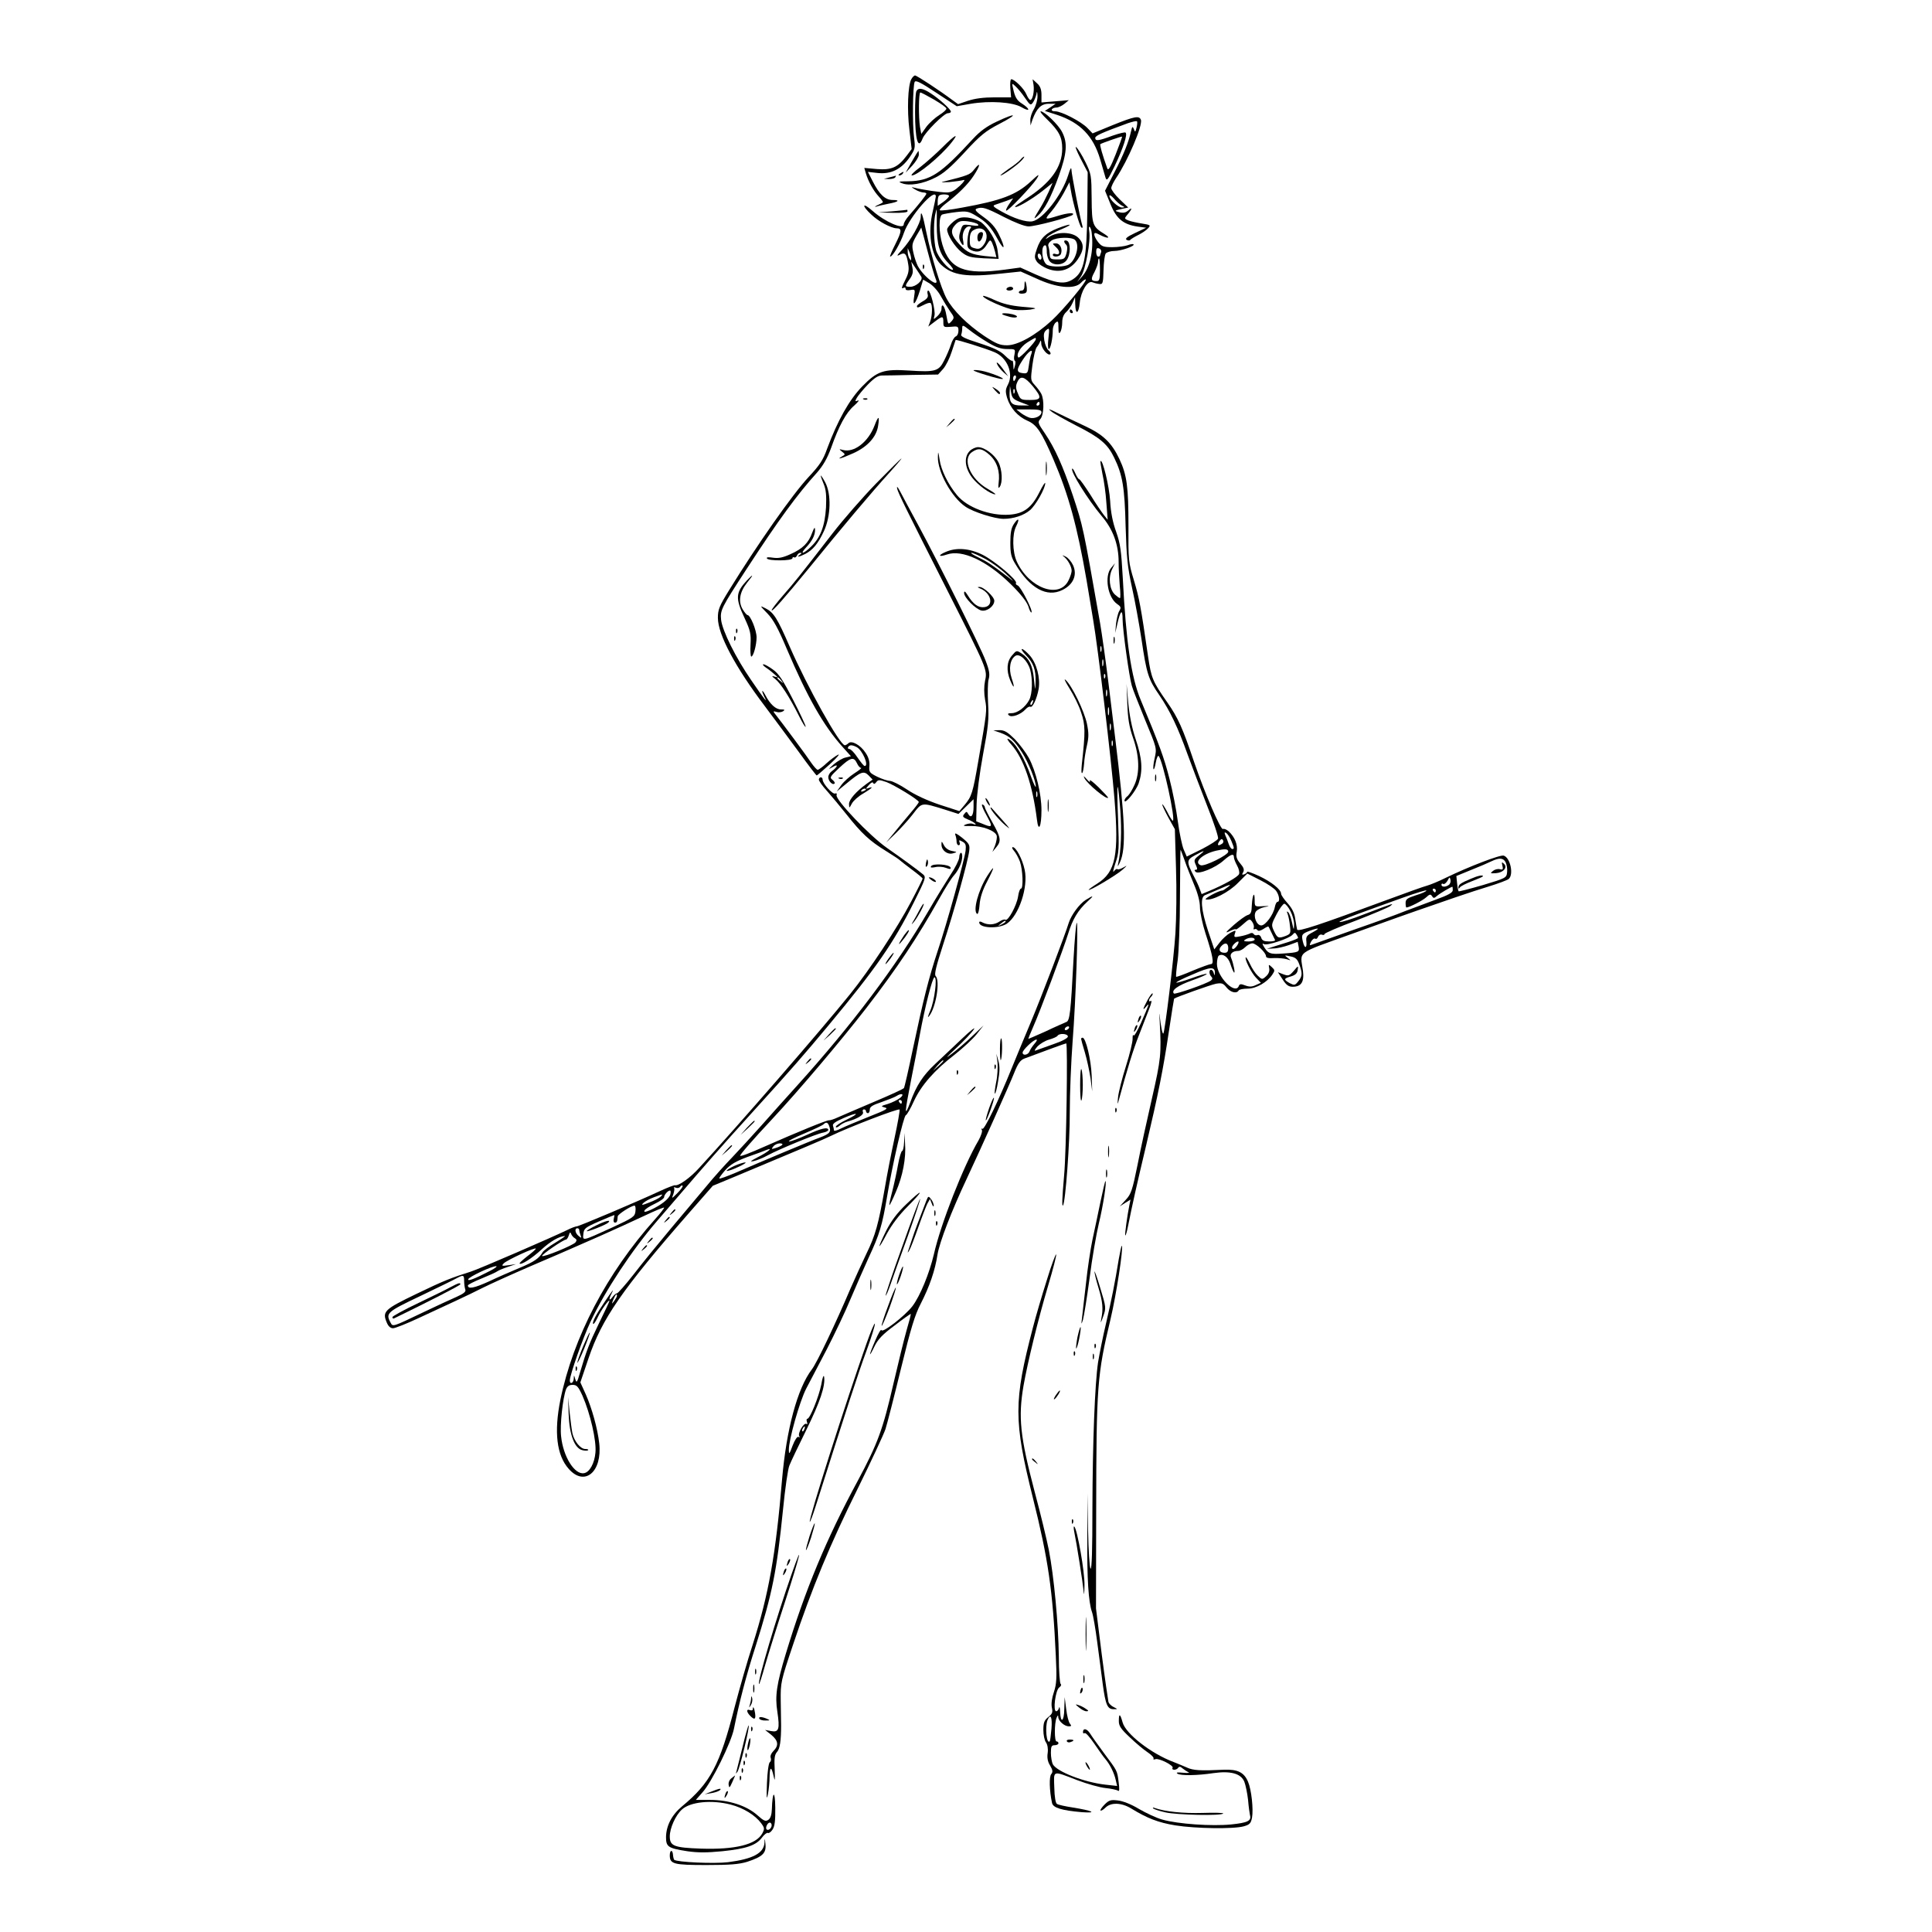 <?xml version="1.0" standalone="no"?>
<!DOCTYPE svg PUBLIC "-//W3C//DTD SVG 20010904//EN"
 "http://www.w3.org/TR/2001/REC-SVG-20010904/DTD/svg10.dtd">
<svg version="1.0" xmlns="http://www.w3.org/2000/svg"
 width="1024pt" height="1024pt" viewBox="0 0 1024 1024"
 preserveAspectRatio="xMidYMid meet">
<g transform="translate(0,1024) scale(0.1,-0.1)"
fill="#000000" stroke="none">
<path d="M4830 9820 c-18 -34 -23 -163 -10 -268 l12 -102 -27 -36 c-47 -62
-80 -76 -157 -70 l-67 6 8 -28 c13 -44 41 -94 69 -124 14 -15 24 -29 21 -31
-2 -2 -15 -9 -29 -15 -14 -7 -16 -10 -5 -7 11 4 39 10 63 15 54 10 66 20 23
20 -39 0 -70 29 -105 98 l-26 51 53 -6 c70 -7 124 20 168 83 29 43 31 49 24
102 -10 73 -7 279 3 298 6 10 32 -3 115 -58 l108 -71 74 13 c102 17 222 9 269
-18 20 -12 36 -17 36 -12 0 6 -15 19 -32 30 -25 15 -36 31 -45 66 -11 45 -11
46 9 27 11 -10 34 -37 50 -61 28 -41 31 -42 43 -25 7 10 15 30 18 43 3 19 5
17 6 -10 0 -20 -8 -49 -19 -68 -11 -18 -20 -45 -19 -60 l1 -27 10 30 c22 60
46 85 86 85 l37 0 -28 -19 -29 -19 65 -21 c123 -41 192 -113 228 -235 11 -39
24 -82 28 -96 7 -22 12 -16 49 60 45 95 69 167 58 177 -3 4 -34 -4 -69 -16
-75 -28 -92 -30 -92 -12 0 12 36 28 173 78 24 8 45 13 48 10 3 -2 2 -17 -2
-33 -6 -25 -8 -26 -14 -9 -7 17 -9 16 -15 -10 -13 -58 -38 -121 -88 -218 l-50
-98 28 -69 c32 -80 69 -110 145 -121 l45 -6 -59 -28 c-41 -19 -54 -30 -45 -36
7 -4 16 -5 19 -1 3 4 22 16 42 26 21 10 45 27 53 36 15 16 13 18 -31 25 -26 4
-58 11 -72 16 -22 9 -23 11 -10 27 27 31 33 48 10 28 -16 -14 -28 -16 -49 -11
-29 8 -27 9 19 19 l28 6 -45 43 c-25 24 -45 51 -45 60 0 9 12 33 26 54 61 90
142 279 131 308 -9 23 -32 19 -149 -28 l-107 -44 -28 29 c-33 34 -137 88 -170
88 -14 0 -21 4 -18 10 3 6 14 10 24 10 11 0 29 9 42 19 l24 20 -72 -6 -73 -6
0 40 c0 28 -6 46 -23 61 l-24 22 5 -30 c5 -35 -5 -80 -17 -80 -5 0 -14 14 -21
30 -12 30 -63 80 -80 80 -5 0 -7 -22 -5 -48 l4 -48 -87 0 c-59 0 -104 -6 -141
-18 l-53 -18 -32 23 c-61 46 -187 129 -196 129 -5 0 -14 -9 -20 -20z m1083
-399 c-27 -68 -39 -88 -44 -74 -26 72 -41 125 -37 129 6 5 112 42 115 40 2 -1
-14 -44 -34 -95z m32 -270 c18 -9 18 -10 2 -11 -21 0 -67 43 -67 62 0 7 10 1
23 -13 12 -15 31 -32 42 -38z"/>
<path d="M4856 9754 c-3 -9 -6 -57 -6 -107 0 -148 16 -204 40 -141 13 33 114
134 134 134 9 0 16 4 16 8 0 12 -58 65 -105 96 -45 30 -70 33 -79 10z m93 -41
c36 -21 66 -42 67 -48 2 -5 -15 -21 -38 -35 -22 -14 -53 -42 -68 -62 l-27 -38
-7 38 c-8 52 -7 182 2 182 4 0 36 -17 71 -37z"/>
<path d="M5549 9608 c64 -62 81 -95 81 -155 0 -99 -61 -183 -194 -268 -31 -20
-56 -38 -56 -40 0 -14 93 40 157 92 l42 34 -21 -48 c-12 -26 -31 -64 -43 -83
-38 -61 -39 -66 -16 -45 36 31 71 97 113 213 43 120 47 174 18 231 -19 39 -94
111 -114 111 -6 0 9 -19 33 -42z"/>
<path d="M5282 9595 c-53 -25 -87 -50 -125 -91 -173 -188 -226 -223 -345 -225
-49 0 -53 -2 -32 -10 38 -16 112 -4 178 30 44 22 83 56 156 135 83 90 109 111
184 150 102 53 90 61 -16 11z"/>
<path d="M4995 9459 c-33 -33 -86 -80 -118 -105 -33 -24 -52 -44 -44 -44 29 0
152 101 209 173 45 56 21 44 -47 -24z"/>
<path d="M5727 9400 l38 -73 -2 -206 c-3 -252 -17 -321 -73 -359 -45 -31 -88
-26 -200 23 l-82 37 -81 -11 c-215 -29 -293 2 -332 132 -20 66 -20 153 -1 160
8 3 42 9 75 13 53 6 65 4 103 -19 55 -32 80 -59 117 -127 37 -67 41 -44 5 28
-18 37 -42 64 -80 91 -41 29 -50 40 -38 45 30 11 48 6 145 -44 59 -30 110 -50
131 -50 36 0 217 48 233 61 14 14 -26 11 -81 -6 -69 -21 -70 -20 -31 25 19 22
48 66 65 97 l30 57 7 -39 c12 -73 47 -195 57 -201 6 -4 8 1 4 12 -11 36 -56
267 -57 293 -1 18 -6 10 -18 -29 -33 -104 -133 -232 -189 -243 -32 -6 -99 15
-167 54 -41 23 -46 29 -30 34 11 4 37 13 58 20 l37 14 -21 -30 c-12 -17 -19
-33 -16 -35 7 -7 136 129 162 169 17 28 12 26 -33 -16 -76 -70 -156 -100 -361
-137 -62 -12 -116 -18 -120 -14 -3 3 10 18 29 33 66 50 120 103 150 149 36 54
40 80 5 36 -23 -30 -31 -33 -170 -68 -11 -3 5 -3 37 -1 31 3 65 8 75 11 10 3
3 -9 -19 -30 -28 -26 -46 -36 -70 -36 -34 0 -132 15 -171 25 -19 5 -19 4 3 -9
14 -9 33 -15 43 -16 9 0 17 -3 17 -6 0 -7 -39 -56 -94 -119 -14 -16 -26 -36
-26 -44 0 -30 -98 12 -165 71 -54 48 -61 31 -7 -19 38 -37 105 -72 134 -73 29
0 28 -15 -6 -83 -19 -37 -31 -67 -28 -67 14 0 55 72 73 126 29 86 170 247 169
192 -1 -7 -7 -40 -15 -73 -29 -118 -11 -236 42 -287 61 -58 135 -69 328 -47
l95 10 83 -37 c107 -50 202 -59 236 -23 11 12 23 20 26 18 8 -8 -120 -162
-181 -218 -86 -79 -180 -131 -236 -131 -39 0 -58 8 -122 50 -90 61 -165 135
-199 198 -30 56 -80 219 -107 350 -19 95 -30 125 -30 82 0 -31 -54 -126 -99
-174 -28 -30 -31 -36 -12 -26 28 15 36 6 45 -52 5 -28 1 -49 -14 -78 -22 -44
-25 -54 -10 -45 6 3 10 1 10 -6 0 -7 10 -9 26 -6 25 4 25 3 19 -36 -10 -58 8
-39 30 31 l18 60 34 -20 c19 -12 45 -41 59 -67 14 -25 36 -61 49 -80 24 -33
24 -35 8 -54 -18 -19 -18 -18 -27 32 -8 49 -26 71 -26 33 0 -11 -10 -27 -22
-38 -21 -19 -21 -19 -15 4 6 25 -21 132 -33 132 -5 0 -6 -9 -3 -20 4 -14 -3
-24 -26 -37 -17 -10 -31 -21 -31 -25 0 -11 4 -10 36 6 15 8 31 13 36 10 11 -7
10 -67 -2 -99 l-10 -26 34 26 c42 32 46 31 46 -3 0 -26 2 -27 40 -24 37 4 40
2 40 -21 0 -14 -6 -27 -14 -30 -8 -3 -20 -23 -26 -44 -7 -21 -23 -59 -36 -84
-28 -56 -46 -62 -183 -53 -138 9 -171 -2 -251 -84 -69 -71 -130 -180 -186
-330 -21 -60 -40 -88 -98 -150 -85 -91 -273 -359 -421 -599 -53 -86 -60 -104
-60 -148 0 -88 93 -262 249 -468 50 -67 132 -177 181 -244 49 -68 91 -123 94
-123 3 1 35 28 71 61 36 33 54 55 42 49 -13 -6 -41 -27 -62 -46 -20 -19 -41
-34 -46 -34 -5 0 -20 17 -34 37 -20 31 -150 206 -194 262 -9 11 -7 13 9 8 11
-4 27 -2 35 3 12 8 9 10 -11 10 -27 0 -57 27 -82 75 -9 17 -16 26 -17 22 0 -5
5 -17 10 -28 24 -44 -1 -13 -67 84 -83 120 -154 263 -161 322 -5 51 0 62 135
269 168 258 268 395 374 512 32 37 54 75 74 130 41 116 79 187 122 224 21 19
30 31 20 27 -15 -6 -16 -4 -6 14 6 11 32 43 58 70 36 37 55 49 77 49 16 0 89
1 162 3 l134 2 27 30 c15 17 35 58 45 90 11 33 20 61 21 63 4 4 161 -45 207
-65 66 -28 101 -112 71 -170 -14 -27 -15 -37 -5 -72 17 -54 57 -99 108 -121
49 -21 75 -60 137 -204 81 -188 127 -357 176 -641 11 -66 27 -160 35 -210 26
-152 96 -739 113 -950 24 -297 6 -385 -88 -446 -27 -17 -49 -33 -49 -35 0 -10
143 75 178 105 26 23 29 27 9 15 -15 -9 -30 -14 -34 -11 -3 4 -12 -1 -19 -11
-7 -9 -3 10 8 43 19 55 20 75 14 235 -4 96 -5 172 -2 169 3 -3 9 -59 14 -124
8 -108 4 -216 -12 -285 -4 -17 -1 -13 10 10 34 73 28 226 -26 665 -5 44 -21
173 -35 286 -14 114 -34 256 -44 315 -91 518 -91 516 -145 679 -53 157 -94
248 -147 327 -38 55 -40 61 -25 77 19 21 22 101 5 134 -6 12 -22 33 -35 47
-22 24 -22 28 -12 105 6 44 16 87 23 95 7 8 15 22 18 30 3 9 6 4 6 -11 1 -27
36 -67 48 -56 4 4 -1 13 -9 20 -9 6 -19 30 -23 53 -5 32 -2 44 11 55 16 13 17
10 11 -43 -4 -32 -3 -58 2 -58 9 0 21 57 21 101 0 15 7 32 15 39 13 11 15 7
15 -26 0 -29 3 -35 10 -24 5 8 10 31 10 51 0 24 7 42 21 55 11 10 27 32 34 49
l13 30 1 -37 c1 -58 18 -53 24 7 6 62 42 120 67 109 8 -3 24 -8 36 -9 19 -3
21 3 23 73 1 41 6 81 12 89 7 7 27 13 46 13 35 0 110 26 101 35 -3 3 -17 1
-32 -5 -15 -5 -51 -10 -81 -10 -46 0 -56 4 -74 26 -12 15 -21 33 -21 41 0 11
5 11 30 -2 41 -21 61 -19 25 4 -64 39 -68 49 -69 188 -1 123 -2 131 -33 194
-18 37 -40 72 -49 79 -8 8 2 -19 23 -60z m-697 -199 c0 -5 -13 -19 -30 -31
l-30 -21 0 24 c0 13 3 27 7 30 10 10 53 8 53 -2z m-65 -153 c0 -104 15 -155
60 -201 20 -21 31 -37 24 -37 -22 0 -77 66 -88 105 -12 44 -14 135 -5 184 4
17 7 31 8 31 1 0 2 -37 1 -82z m821 -41 c12 -95 -9 -187 -52 -234 l-25 -28 21
31 c24 35 52 189 43 239 -3 17 -2 27 3 22 4 -4 9 -17 10 -30z m-827 -244 c26
-57 -62 7 -95 68 -7 15 -18 46 -23 70 -9 39 -7 49 16 89 l26 44 33 -124 c18
-69 38 -135 43 -147z m877 140 c-3 -8 -6 -17 -6 -19 0 -2 -4 -4 -10 -4 -5 0
-10 11 -10 25 0 18 4 23 16 18 8 -3 13 -12 10 -20z m-1007 -33 c1 -13 0 -13
-9 0 -5 8 -9 24 -9 35 l0 20 9 -20 c5 -11 9 -27 9 -35z m1001 -60 c0 -52 -3
-60 -18 -60 -30 0 -32 10 -11 48 10 20 19 45 19 54 0 10 2 18 5 18 3 0 5 -27
5 -60z m-947 -37 c11 -18 -28 -53 -58 -53 -30 0 -31 3 -4 40 16 22 20 37 15
61 l-6 32 23 -34 c13 -19 26 -39 30 -46z m351 -347 c45 -27 71 -36 104 -36 44
0 44 0 39 -29 -4 -16 -3 -31 2 -33 4 -2 4 -14 0 -28 -7 -25 -7 -24 -8 4 -1 16
-3 27 -6 24 -3 -3 -20 9 -38 27 -25 25 -59 41 -136 66 -76 24 -101 36 -96 46
3 8 5 23 5 34 0 18 4 17 38 -10 20 -16 64 -46 96 -65z m256 16 c0 -13 -86
-103 -92 -97 -15 15 11 57 47 80 46 28 45 28 45 17z m-24 -79 c-4 -9 -10 -37
-13 -61 -5 -39 -8 -43 -31 -40 -36 4 -36 18 -1 71 30 46 58 64 45 30z m-82
-128 c-4 -8 -8 -15 -10 -15 -2 0 -4 7 -4 15 0 8 4 15 10 15 5 0 7 -7 4 -15z
m89 -41 c51 -62 49 -74 -14 -74 -48 0 -51 2 -64 35 -12 27 -12 40 -3 60 16 36
38 30 81 -21z m-63 -86 l45 -17 -40 0 c-52 -1 -65 13 -64 64 l2 40 6 -35 c5
-30 12 -37 51 -52z m-33 50 c-3 -8 -6 -5 -6 6 -1 11 2 17 5 13 3 -3 4 -12 1
-19z m133 -58 c0 -5 -5 -10 -11 -10 -5 0 -7 5 -4 10 3 6 8 10 11 10 2 0 4 -4
4 -10z m10 -45 c0 -20 -37 -37 -63 -29 -12 4 -33 15 -46 25 l-24 19 67 0 c51
0 66 -3 66 -15z m317 -1267 c-3 -7 -5 -2 -5 12 0 14 2 19 5 13 2 -7 2 -19 0
-25z m10 -75 c-3 -10 -5 -4 -5 12 0 17 2 24 5 18 2 -7 2 -21 0 -30z m10 -65
c-3 -8 -6 -5 -6 6 -1 11 2 17 5 13 3 -3 4 -12 1 -19z m10 -95 c-3 -10 -5 -4
-5 12 0 17 2 24 5 18 2 -7 2 -21 0 -30z m10 -100 c-3 -10 -5 -2 -5 17 0 19 2
27 5 18 2 -10 2 -26 0 -35z m10 -80 c-3 -10 -5 -4 -5 12 0 17 2 24 5 18 2 -7
2 -21 0 -30z m10 -85 c-3 -7 -5 -2 -5 12 0 14 2 19 5 13 2 -7 2 -19 0 -25z"/>
<path d="M4891 8824 c0 -11 3 -14 6 -6 3 7 2 16 -1 19 -3 4 -6 -2 -5 -13z"/>
<path d="M4832 9382 l-32 -57 35 37 c19 21 35 47 35 58 0 11 -1 20 -2 20 -2
-1 -18 -26 -36 -58z"/>
<path d="M5409 9394 c-7 -9 -36 -32 -64 -50 -27 -19 -46 -34 -42 -34 12 0 89
55 111 79 11 11 17 21 14 21 -3 0 -12 -7 -19 -16z"/>
<path d="M4770 9320 c-9 -6 -10 -10 -3 -10 6 0 15 5 18 10 8 12 4 12 -15 0z"/>
<path d="M4715 9300 l-30 -8 27 -1 c15 0 30 4 33 9 3 6 5 9 3 9 -2 -1 -16 -5
-33 -9z"/>
<path d="M4730 9120 l-75 -6 78 -2 c46 -1 77 2 77 8 0 6 -1 9 -2 8 -2 -1 -37
-4 -78 -8z"/>
<path d="M5053 9065 c-18 -15 -33 -33 -33 -41 0 -29 41 -93 77 -121 31 -24 47
-28 116 -32 l80 -3 -6 47 c-7 51 -47 117 -88 148 -15 10 -46 21 -70 24 -36 3
-50 -1 -76 -22z m130 -14 c8 -8 -1 -10 -35 -5 -45 6 -46 6 -57 -29 -9 -26 -9
-41 -1 -57 15 -28 21 -25 14 9 -7 34 10 71 33 71 11 0 13 -3 5 -13 -6 -7 -12
-32 -14 -57 -3 -38 0 -46 20 -56 33 -16 61 -6 82 29 17 27 19 28 28 11 5 -11
12 -32 16 -48 l7 -29 -61 6 c-70 8 -94 18 -134 61 -45 48 -51 74 -24 103 19
21 30 24 66 20 24 -3 49 -10 55 -16z m35 -33 c17 -17 15 -52 -6 -78 -14 -18
-25 -22 -45 -16 -24 6 -27 11 -27 46 0 27 6 42 18 49 23 14 45 14 60 -1z"/>
<path d="M5187 9003 c-10 -10 -8 -43 2 -43 9 0 21 24 21 41 0 11 -14 12 -23 2z"/>
<path d="M5606 9030 c-63 -25 -91 -52 -110 -108 -14 -40 -14 -48 -1 -68 8 -12
34 -30 59 -39 63 -24 119 -6 158 50 35 51 35 85 2 116 -32 30 -107 32 -151 5
-23 -16 -25 -16 -12 -2 8 9 42 28 75 41 69 29 52 33 -20 5z m92 -62 c29 -29 0
-121 -42 -134 -33 -11 -95 -8 -110 5 -25 21 -30 101 -6 101 5 0 8 -13 8 -28
-1 -15 4 -38 11 -50 16 -31 74 -31 95 0 21 29 21 94 1 102 -17 6 -20 -5 -4
-21 7 -7 7 -22 2 -44 -9 -31 -12 -34 -49 -34 -35 0 -39 3 -40 26 -1 15 -4 34
-7 43 -4 9 2 21 16 31 26 18 108 20 125 3z m-178 -94 c0 -8 -4 -12 -10 -9 -5
3 -10 13 -10 21 0 8 5 12 10 9 6 -3 10 -13 10 -21z"/>
<path d="M5598 8929 c23 -21 20 -44 -4 -35 -8 3 -14 1 -14 -4 0 -15 37 -12 43
4 10 25 -4 56 -26 56 -21 0 -21 0 1 -21z"/>
<path d="M5430 8727 c0 -17 -5 -27 -15 -27 -8 0 -15 -4 -15 -10 0 -5 10 -8 23
-6 18 2 21 8 19 32 -5 38 -12 44 -12 11z"/>
<path d="M5335 8710 c-3 -5 3 -10 14 -10 12 0 21 5 21 10 0 6 -6 10 -14 10 -8
0 -18 -4 -21 -10z"/>
<path d="M5210 8671 c0 -14 123 -68 165 -73 22 -3 60 -2 85 1 42 7 39 8 -42
15 -63 6 -103 16 -147 36 -34 16 -61 25 -61 21z"/>
<path d="M5670 8590 c0 -5 5 -10 11 -10 5 0 7 5 4 10 -3 6 -8 10 -11 10 -2 0
-4 -4 -4 -10z"/>
<path d="M5313 8574 c3 -3 22 -9 41 -14 39 -9 51 4 14 14 -29 7 -63 8 -55 0z"/>
<path d="M5288 8304 c6 -11 20 -28 33 -39 l23 -20 -23 32 c-26 38 -49 56 -33
27z"/>
<path d="M5160 8277 c0 -6 134 -47 152 -46 22 1 -66 36 -110 44 -23 4 -42 5
-42 2z"/>
<path d="M5274 8171 c20 -22 26 -25 26 -13 0 4 -10 13 -22 21 -23 14 -23 14
-4 -8z"/>
<path d="M4578 8123 c7 -3 16 -2 19 1 4 3 -2 6 -13 5 -11 0 -14 -3 -6 -6z"/>
<path d="M5570 8061 c14 -12 75 -46 135 -77 125 -63 166 -98 200 -169 45 -92
56 -158 61 -365 5 -165 10 -215 34 -325 16 -71 38 -194 50 -272 27 -183 36
-213 95 -298 56 -82 98 -170 150 -315 21 -58 67 -178 102 -268 36 -90 62 -169
59 -177 -3 -8 -41 -32 -85 -55 l-81 -40 -16 37 c-9 21 -23 88 -31 148 -8 61
-28 164 -45 229 -28 110 -54 181 -152 416 -51 122 -78 310 -95 646 -8 145 -13
182 -35 245 -18 49 -29 104 -32 164 -5 79 -40 223 -51 211 -2 -2 3 -32 10 -67
8 -35 18 -104 21 -154 l7 -90 -20 25 c-11 14 -44 62 -72 108 -29 45 -55 82
-59 82 -4 0 -13 14 -20 30 -7 17 -15 29 -17 26 -12 -12 83 -164 156 -251 60
-70 90 -151 90 -244 0 -34 3 -90 6 -126 4 -36 4 -65 1 -65 -4 0 -16 9 -27 19
-28 26 -36 90 -15 133 l16 33 -20 -24 c-38 -44 -19 -159 32 -193 20 -14 21
-19 10 -37 -7 -12 -14 -43 -17 -69 l-4 -47 12 52 c16 69 27 77 27 20 0 -53 35
-306 49 -352 4 -16 36 -97 70 -180 62 -150 63 -150 51 -203 -7 -30 -9 -56 -6
-59 3 -3 8 13 12 36 4 23 11 38 15 34 22 -22 92 -343 75 -343 -3 0 -17 21 -30
48 -14 26 -25 43 -26 38 0 -5 15 -37 33 -70 l34 -61 6 -205 c4 -113 2 -268 -3
-346 -9 -140 -56 -523 -64 -532 -5 -4 -13 36 -20 98 -2 19 -2 1 1 -40 9 -164
6 -194 -41 -400 -26 -113 -61 -272 -77 -355 -27 -133 -34 -154 -62 -184 l-32
-35 28 18 29 18 -6 -29 c-12 -60 -25 -157 -22 -161 3 -2 10 23 16 55 20 101
47 222 95 423 64 271 90 401 120 601 14 95 27 174 28 176 8 7 192 73 222 79
30 5 38 3 56 -20 21 -26 53 -34 64 -16 3 6 25 10 48 10 45 0 104 34 131 75 14
21 13 24 -3 39 -17 16 -18 15 -14 -6 3 -15 -3 -30 -16 -42 -21 -19 -22 -19
-45 3 -13 12 -31 40 -41 62 -10 21 -20 37 -22 35 -8 -8 29 -82 54 -108 l26
-27 -27 -12 c-20 -10 -35 -10 -56 -2 -23 9 -30 8 -34 -3 -19 -49 -116 49 -116
117 0 21 5 41 10 44 21 13 49 -7 61 -43 6 -20 15 -41 19 -46 9 -9 -2 46 -15
78 -9 20 8 36 38 36 9 0 26 9 37 20 11 11 28 20 38 20 20 0 72 -49 72 -68 0
-9 14 -12 43 -10 23 1 53 -2 67 -6 24 -8 24 -8 5 7 -19 15 -18 15 14 8 27 -5
37 -14 47 -41 18 -49 17 -64 -5 -91 -17 -22 -21 -22 -45 -10 -34 19 -33 25 7
36 23 7 33 17 35 34 4 24 3 24 -21 -5 -23 -26 -28 -28 -55 -18 l-29 11 25 -38
c19 -30 32 -39 53 -39 46 0 62 25 55 84 -15 108 -44 87 264 198 151 55 340
122 420 149 80 28 159 55 175 60 17 6 72 24 124 40 52 16 100 34 107 40 28 23
9 113 -26 124 -18 6 -187 -59 -306 -117 -40 -20 -85 -38 -100 -42 -16 -4 -114
-39 -219 -78 -353 -131 -466 -168 -470 -155 -2 7 -6 32 -10 56 -4 31 -16 56
-40 83 -19 21 -35 44 -35 51 0 22 -51 63 -117 94 -35 16 -63 26 -63 22 0 -4
-7 -10 -15 -13 -12 -4 -14 -2 -6 11 7 13 3 25 -16 47 -19 23 -23 36 -18 62 6
37 -10 77 -43 108 -12 10 -25 15 -30 12 -12 -7 -95 186 -153 355 -61 181 -85
234 -142 316 -78 111 -85 129 -102 243 -38 264 -47 311 -75 404 -29 96 -30
106 -29 290 0 205 -8 268 -48 353 -41 86 -85 129 -181 174 -48 22 -114 54
-147 70 -44 22 -54 25 -35 10z m956 -2277 c16 -39 17 -44 5 -44 -5 0 -14 12
-19 28 -5 15 -13 36 -18 46 -5 14 -4 17 5 11 7 -4 19 -22 27 -41z m-49 -16
c-21 -14 -28 -9 -15 12 9 13 14 16 20 7 4 -6 2 -15 -5 -19z m-198 -89 c10 -30
33 -87 50 -128 20 -47 31 -90 31 -120 0 -26 13 -87 29 -137 40 -122 47 -164
29 -164 -7 0 -51 -16 -97 -35 -46 -20 -85 -34 -87 -32 -2 2 1 41 8 88 6 46 12
197 12 336 1 138 2 250 3 249 2 -1 11 -27 22 -57z m231 47 c0 -18 -126 -80
-146 -72 -39 15 7 59 81 77 48 11 65 10 65 -5z m-155 -20 c-27 -21 -28 -26
-17 -50 9 -20 9 -26 0 -26 -8 0 -9 -3 -1 -11 15 -15 105 21 148 60 39 34 55
39 55 17 0 -8 8 -27 17 -44 9 -16 14 -36 10 -45 -6 -15 -78 -56 -160 -90 l-38
-16 -10 27 c-5 15 -19 45 -31 67 -40 78 -40 87 6 112 53 29 58 28 21 -1z
m1625 -36 c6 -12 10 -35 8 -52 -3 -31 -5 -32 -128 -69 -69 -20 -127 -35 -129
-33 -2 2 -6 21 -8 42 l-4 39 78 32 c43 17 92 38 108 46 42 20 63 18 75 -5z
m-1216 -152 c17 -24 21 -58 7 -58 -5 0 -11 -12 -14 -27 -8 -42 -50 -98 -72
-98 -25 0 -44 49 -29 73 6 9 26 20 45 24 32 6 31 7 -8 5 -43 -3 -43 -2 -43 32
0 51 -12 29 -15 -26 -1 -38 -5 -48 -22 -53 -11 -3 -44 -27 -74 -53 -45 -40
-48 -45 -21 -32 17 8 32 13 32 9 0 -3 17 8 37 26 35 31 37 32 50 14 7 -10 11
-24 8 -32 -2 -7 -1 -10 4 -7 5 3 12 1 16 -5 4 -6 15 -4 31 6 13 9 26 15 27 13
2 -2 9 -17 17 -34 8 -16 16 -33 18 -37 2 -5 -12 -8 -31 -8 -27 0 -37 5 -42 19
-3 11 -12 18 -20 15 -7 -3 -16 -1 -20 5 -4 7 -13 8 -23 2 -9 -4 -32 -11 -50
-14 -30 -6 -33 -5 -27 14 7 20 6 20 -24 5 -16 -9 -42 -32 -57 -52 l-28 -36
-33 98 c-37 113 -43 181 -15 190 9 4 46 19 82 35 49 22 59 24 40 9 -14 -11
-28 -20 -31 -20 -20 0 -101 -45 -88 -47 33 -8 123 38 171 88 l49 49 69 -35
c38 -19 76 -45 84 -57z m914 31 c-18 -12 -38 -11 -38 2 0 5 4 8 9 4 6 -3 16 5
23 17 11 21 12 21 16 4 2 -10 -2 -22 -10 -27z m22 -27 c0 -13 -23 -26 -92 -51
-51 -19 -124 -46 -163 -61 -38 -16 -160 -60 -270 -98 -110 -39 -208 -74 -219
-78 -16 -6 -17 -5 -7 15 7 12 16 19 22 16 5 -4 12 1 15 10 4 9 13 14 20 11 8
-3 14 -2 14 3 0 5 74 37 165 71 91 35 173 70 183 77 20 17 30 21 -138 -43 -63
-25 -122 -43 -130 -41 -8 1 37 21 100 44 63 23 170 62 238 86 67 24 122 41
122 37 0 -5 -25 -16 -55 -25 -46 -15 -55 -21 -55 -41 0 -13 2 -24 4 -24 15 0
85 36 104 53 19 18 25 19 32 7 8 -12 11 -12 27 2 15 13 71 46 81 48 1 0 2 -8
2 -18z m-90 -2 c0 -5 -2 -10 -4 -10 -3 0 -8 5 -11 10 -3 6 -1 10 4 10 6 0 11
-4 11 -10z m-770 -110 c11 -21 20 -54 19 -72 -1 -30 -2 -29 -11 12 -5 25 -15
50 -20 55 -8 7 -9 4 -3 -10 4 -11 10 -39 12 -62 5 -39 3 -43 -21 -53 -40 -15
-45 -13 -63 24 -16 34 -15 36 13 90 16 31 35 56 41 56 7 0 22 -18 33 -40z
m118 -111 c-32 -17 -37 -23 -34 -49 4 -39 -10 -39 -19 1 -8 35 -5 40 38 56 49
18 56 14 15 -8z m-78 -30 c0 -3 -24 -13 -52 -22 -29 -9 -66 -21 -83 -26 l-30
-10 35 2 c19 0 56 9 82 18 l46 17 5 -25 c5 -29 2 -31 -84 -37 -68 -5 -79 -1
-104 43 -5 10 -4 12 4 7 15 -10 136 30 152 50 10 12 14 12 20 2 5 -7 9 -16 9
-19z m-230 -9 c0 -5 -15 -10 -32 -10 -25 0 -29 3 -18 10 20 13 50 13 50 0z
m-92 -30 c-13 -20 -28 -27 -28 -12 0 10 22 32 32 32 5 0 3 -9 -4 -20z m-48
-15 c0 -18 -5 -25 -19 -25 -26 0 -35 16 -19 34 20 23 38 19 38 -9z m-71 -134
c-1 -13 -2 -13 -6 2 -2 9 -9 17 -14 17 -12 0 -11 -24 1 -36 8 -8 7 -14 -2 -21
-22 -17 -189 -75 -196 -69 -16 17 21 43 97 70 45 16 79 31 77 34 -3 3 -40 -8
-81 -23 -42 -15 -78 -25 -80 -23 -3 3 37 23 88 44 93 41 118 42 116 5z"/>
<path d="M7963 5652 c5 -20 2 -23 -13 -19 -11 3 -27 -1 -37 -9 -16 -13 -15
-14 16 -12 40 3 63 31 42 50 -11 11 -13 9 -8 -10z"/>
<path d="M7795 5582 c-53 -22 -65 -31 -65 -45 0 -9 2 -9 8 0 4 6 33 21 65 33
31 12 57 23 57 26 0 8 -26 3 -65 -14z"/>
<path d="M4635 7984 c-33 -87 -109 -145 -167 -129 -22 6 -22 5 -5 -9 18 -14
18 -15 0 -25 -35 -20 -2 -11 60 17 75 34 122 86 131 144 9 56 2 57 -19 2z"/>
<path d="M5034 7998 l-19 -23 23 19 c12 11 22 21 22 23 0 8 -8 2 -26 -19z"/>
<path d="M5140 7850 c-32 -32 -27 -90 13 -142 30 -39 97 -88 122 -88 6 0 -13
13 -40 29 -93 53 -137 158 -83 195 33 23 54 20 94 -16 39 -36 55 -88 47 -147
-3 -27 -2 -32 6 -21 16 23 13 91 -7 130 -20 40 -74 80 -108 80 -13 0 -33 -9
-44 -20z"/>
<path d="M4971 7818 c-2 -78 73 -215 147 -264 41 -28 155 -64 201 -64 53 0
107 18 140 46 30 25 81 115 81 143 0 8 -14 -14 -31 -48 -41 -82 -83 -114 -160
-119 -101 -7 -223 38 -277 104 -47 57 -84 132 -92 188 -7 45 -8 47 -9 14z"/>
<path d="M4644 7678 c-71 -73 -174 -191 -229 -262 -188 -243 -203 -261 -264
-331 -33 -38 -61 -74 -61 -79 0 -13 65 61 198 223 175 216 338 409 421 500 40
44 71 81 69 81 -3 0 -63 -60 -134 -132z"/>
<path d="M5543 7755 c0 -33 2 -45 4 -27 2 18 2 45 0 60 -2 15 -4 0 -4 -33z"/>
<path d="M4350 7719 c0 -4 7 -24 16 -45 12 -29 15 -60 12 -124 -6 -98 -29
-159 -79 -207 -40 -40 -63 -44 -27 -5 33 35 48 65 48 94 -1 17 -4 13 -15 -15
-19 -54 -51 -86 -115 -114 -41 -19 -64 -23 -93 -19 -25 4 -36 3 -32 -4 8 -14
135 -13 135 1 0 5 4 8 9 5 5 -3 11 1 15 9 3 8 11 15 18 15 9 0 8 -3 -2 -10
-23 -15 -3 -12 28 4 40 21 68 54 99 121 37 80 40 198 6 260 -12 22 -22 37 -23
34z"/>
<path d="M4755 7650 c7 -26 39 -92 274 -555 202 -399 205 -406 192 -463 -6
-31 -6 -65 0 -100 11 -57 10 -63 -36 -327 -29 -168 -35 -187 -73 -232 l-27
-32 -105 34 c-65 22 -129 51 -172 80 -37 25 -78 45 -90 46 -13 0 -43 10 -68
22 -42 21 -45 25 -42 58 2 24 -5 47 -21 70 -27 41 -74 66 -90 50 -6 -6 -15
-11 -19 -11 -27 0 -200 311 -293 524 -65 149 -84 180 -128 202 -31 16 -31 15
10 -27 32 -33 57 -79 103 -188 109 -256 195 -408 296 -520 l44 -49 -28 -7
c-16 -3 -44 -20 -63 -36 -31 -28 -31 -29 -5 -14 31 19 27 1 -6 -23 -10 -7 -18
-21 -18 -31 0 -21 23 -44 33 -34 4 3 -1 12 -11 20 -16 12 -13 17 36 63 60 56
77 61 94 25 6 -14 16 -25 22 -25 5 0 -11 -13 -36 -29 -25 -16 -56 -44 -69 -62
l-24 -34 50 41 c78 65 93 70 119 44 l21 -22 -30 -21 c-58 -42 -95 -85 -95
-108 1 -24 1 -24 15 2 8 15 35 39 60 53 46 28 59 40 28 29 -16 -6 -16 -4 2 16
11 13 21 18 23 11 3 -7 8 -6 16 4 10 14 16 14 54 1 41 -15 171 -94 172 -106 0
-3 -20 -30 -46 -60 -25 -30 -64 -76 -86 -104 l-41 -50 47 45 c26 25 68 71 93
103 51 66 44 65 171 26 l72 -23 40 39 40 39 0 -41 c0 -45 -13 -63 -28 -38 -8
15 -10 15 -21 1 -12 -14 -8 -18 23 -31 34 -14 53 -34 21 -21 -8 3 -25 1 -37
-4 -18 -7 -11 -9 29 -8 60 1 129 -25 136 -52 2 -9 -2 -32 -9 -51 l-14 -34 20
24 c28 33 25 52 -20 132 -22 39 -40 75 -40 79 0 5 -4 12 -10 15 -13 8 -3 -18
27 -72 25 -46 21 -51 -30 -29 l-33 13 2 89 c1 49 16 168 34 264 28 149 32 189
27 272 -3 53 -2 111 3 128 7 25 4 46 -16 98 -27 73 -247 515 -359 722 -40 74
-83 153 -94 175 -14 26 -19 31 -16 15z m-214 -1370 c31 -17 66 -100 42 -100
-5 0 -21 21 -38 45 -16 25 -36 45 -43 45 -7 0 -10 5 -7 10 8 13 21 13 46 0z
m49 -224 c0 -2 -7 -7 -16 -10 -8 -3 -12 -2 -9 4 6 10 25 14 25 6z"/>
<path d="M5374 7463 c-14 -21 -19 -46 -19 -98 0 -58 4 -78 27 -115 77 -129
167 -178 249 -137 59 29 80 81 56 132 -9 19 -26 39 -39 45 -19 9 -21 9 -7 -2
20 -17 39 -52 39 -73 0 -9 -7 -32 -16 -50 -48 -102 -210 -43 -275 99 -23 51
-25 145 -3 187 20 40 12 48 -12 12z"/>
<path d="M5011 7314 c-42 -18 -36 -28 8 -13 80 28 211 -33 336 -155 55 -54 86
-94 95 -119 6 -21 14 -36 17 -33 9 9 -57 137 -73 143 -8 3 -12 9 -9 13 9 14
-113 117 -176 149 -70 35 -140 41 -198 15z m209 -35 c32 -17 82 -53 112 -81
46 -43 47 -46 10 -16 -88 67 -108 80 -157 104 -27 13 -44 24 -36 24 7 0 39
-14 71 -31z"/>
<path d="M3958 7163 c-59 -64 -61 -94 -12 -198 31 -67 35 -84 32 -141 -2 -35
0 -64 4 -64 11 0 28 61 28 102 0 38 -33 118 -48 118 -4 0 -16 14 -26 31 -24
41 -16 91 24 141 36 44 35 50 -2 11z"/>
<path d="M5195 7121 c59 -24 74 -93 22 -99 -32 -4 -59 16 -88 63 -13 21 -19
25 -19 12 0 -24 60 -85 92 -93 29 -6 68 23 68 52 0 21 -57 74 -79 73 -12 0
-11 -2 4 -8z"/>
<path d="M3901 6894 c0 -11 3 -14 6 -6 3 7 2 16 -1 19 -3 4 -6 -2 -5 -13z"/>
<path d="M3891 6854 c0 -11 3 -14 6 -6 3 7 2 16 -1 19 -3 4 -6 -2 -5 -13z"/>
<path d="M5902 6845 c0 -16 2 -22 5 -12 2 9 2 23 0 30 -3 6 -5 -1 -5 -18z"/>
<path d="M5437 6768 c41 -42 53 -77 52 -141 -2 -52 -2 -51 -9 15 -7 71 -25
108 -66 135 -26 17 -27 16 -50 -11 -28 -32 -31 -79 -10 -131 21 -50 26 -43 8
10 -17 52 -8 101 20 119 23 14 64 -25 78 -73 14 -52 12 -128 -5 -161 -20 -38
-62 -70 -93 -70 -20 0 -23 -3 -15 -11 14 -14 63 3 89 32 9 10 20 16 25 13 12
-7 35 44 44 94 10 59 -11 137 -47 178 -17 19 -35 34 -41 34 -6 0 3 -15 20 -32z
m36 -253 c-3 -9 -8 -14 -10 -11 -3 3 -2 9 2 15 9 16 15 13 8 -4z"/>
<path d="M4059 6702 c14 -9 34 -25 45 -35 21 -18 21 -19 1 -13 -17 5 -16 3 4
-13 28 -22 76 -96 126 -196 19 -38 35 -64 35 -56 0 7 -30 71 -67 143 -53 103
-75 137 -106 159 -22 16 -45 29 -51 28 -6 0 0 -8 13 -17z m82 -69 c13 -16 12
-17 -3 -4 -10 7 -18 15 -18 17 0 8 8 3 21 -13z"/>
<path d="M5668 6592 c22 -35 51 -92 62 -128 23 -67 23 -103 4 -274 -3 -30 -3
-52 2 -47 4 4 8 26 10 50 1 23 8 66 15 96 10 44 10 66 0 115 -14 67 -80 203
-113 232 -11 11 -2 -9 20 -44z"/>
<path d="M5975 6510 c3 -81 10 -122 30 -180 34 -96 37 -186 8 -250 -11 -25
-27 -51 -36 -59 -10 -7 -17 -18 -17 -24 0 -24 60 49 75 91 23 68 19 132 -16
235 -20 60 -33 127 -39 192 l-9 100 4 -105z"/>
<path d="M5303 6356 c49 -18 72 -39 114 -104 34 -53 73 -150 73 -181 0 -9 -11
13 -24 49 -37 106 -88 191 -123 204 -8 4 -1 -11 18 -31 65 -74 112 -213 135
-397 8 -70 24 -39 24 50 0 85 -29 206 -67 277 -16 29 -49 73 -75 100 -38 37
-54 47 -80 47 l-33 -1 38 -13z m194 -338 c-3 -7 -5 -2 -5 12 0 14 2 19 5 13 2
-7 2 -19 0 -25z"/>
<path d="M6122 6115 c0 -16 2 -22 5 -12 2 9 2 23 0 30 -3 6 -5 -1 -5 -18z"/>
<path d="M5748 6115 c16 -31 119 -116 125 -103 1 2 -21 26 -50 55 -29 28 -49
44 -47 35 4 -11 -2 -8 -16 8 -16 18 -19 20 -12 5z"/>
<path d="M4340 6108 c0 -7 19 -34 43 -60 23 -26 70 -82 104 -125 79 -100 122
-140 208 -193 39 -24 72 -46 75 -50 3 -3 31 -25 63 -49 31 -23 57 -44 57 -48
0 -3 -27 -58 -61 -122 -73 -139 -219 -361 -324 -491 -152 -189 -598 -702 -800
-921 -48 -53 -109 -96 -128 -91 -4 1 -38 -12 -75 -29 -124 -58 -434 -189 -445
-189 -7 0 -30 -9 -52 -20 -76 -37 -470 -208 -510 -220 -104 -33 -141 -47 -288
-118 -170 -82 -182 -93 -157 -152 8 -20 20 -30 33 -30 11 0 72 24 136 54 64
30 152 71 196 91 44 20 109 52 145 70 36 18 148 69 250 113 102 44 201 86 220
95 19 8 89 39 155 68 66 29 168 76 228 104 59 28 107 48 107 44 0 -4 -21 -31
-48 -61 -256 -286 -434 -626 -502 -958 -34 -169 -20 -293 44 -365 84 -96 179
-17 162 135 -9 80 -39 186 -71 259 l-29 64 43 127 c71 210 178 365 532 770
l127 145 118 49 c342 143 473 198 509 216 90 44 360 148 363 139 2 -5 -10 -73
-27 -152 -17 -78 -40 -196 -51 -262 -34 -194 -50 -252 -97 -348 -24 -50 -62
-134 -85 -186 -76 -179 -179 -396 -205 -429 -77 -101 -135 -318 -158 -584 -33
-396 -71 -609 -155 -873 -29 -88 -71 -237 -96 -332 -79 -309 -129 -403 -279
-527 -55 -46 -84 -103 -85 -163 0 -52 11 -59 113 -75 56 -8 102 -8 185 0 127
13 180 31 211 73 12 16 26 27 31 24 5 -3 16 5 24 17 12 17 16 46 15 118 -1 95
-15 88 -18 -9 -1 -29 -7 -48 -18 -56 -15 -11 -24 -7 -60 25 -57 50 -150 80
-249 80 l-76 0 36 41 c48 53 151 262 166 336 28 140 64 280 115 438 88 278
112 396 145 723 11 112 26 217 34 235 7 18 47 102 89 187 74 150 102 235 95
282 -2 14 -9 -3 -15 -40 -13 -65 -60 -182 -74 -182 -5 0 -5 -7 -2 -17 4 -9 2
-14 -3 -10 -14 8 -47 -50 -38 -65 4 -6 3 -8 -4 -4 -6 4 -19 -15 -31 -46 -17
-46 -20 -49 -20 -23 -1 52 57 257 92 325 19 36 68 130 110 210 41 80 98 199
125 265 28 66 71 164 96 219 58 124 72 172 97 320 29 174 88 430 100 435 6 2
25 35 43 75 39 84 108 163 217 247 43 34 95 82 115 107 l37 47 -59 -56 c-32
-31 -81 -73 -109 -94 -38 -29 -33 -22 22 29 40 37 82 81 94 99 13 18 -16 -4
-62 -48 -47 -44 -111 -105 -143 -135 -64 -60 -99 -113 -132 -204 -31 -82 -30
-58 5 120 17 82 37 190 46 239 27 146 67 305 78 305 16 0 0 -125 -23 -178 -13
-31 -15 -40 -5 -27 36 46 59 187 34 212 -8 8 3 53 39 164 57 173 133 446 139
499 4 32 0 39 -38 70 -28 22 -40 28 -36 16 4 -10 7 -26 7 -37 0 -10 5 -19 11
-19 6 0 9 7 5 15 -5 13 -2 14 15 4 17 -9 20 -18 17 -47 -6 -50 -100 -390 -149
-535 -47 -143 -74 -250 -130 -514 -23 -111 -45 -206 -48 -210 -3 -5 -73 -37
-156 -72 -82 -35 -169 -72 -191 -82 -23 -11 -46 -18 -50 -17 -8 3 -167 -62
-339 -138 -81 -36 -128 -54 -132 -50 -4 3 66 84 171 196 141 151 364 415 496
585 166 215 273 376 390 585 29 52 63 106 76 120 25 28 44 71 44 101 0 29 -15
23 -16 -6 -1 -14 -22 -56 -47 -93 -24 -37 -77 -123 -117 -192 -170 -291 -405
-603 -696 -925 -54 -60 -139 -154 -188 -210 -49 -55 -119 -131 -156 -170 -37
-38 -98 -106 -134 -150 -37 -44 -122 -145 -189 -225 -67 -80 -157 -190 -199
-245 -43 -55 -83 -100 -88 -100 -5 0 -16 -9 -24 -20 -18 -24 -21 -13 -5 18 17
33 5 18 -36 -43 -47 -69 -68 -110 -61 -117 3 -3 13 12 23 33 17 38 63 102 63
89 0 -4 -25 -57 -55 -118 -53 -110 -66 -144 -101 -262 -15 -53 -18 -57 -25
-35 -7 24 -7 24 -8 3 -1 -24 -21 -33 -21 -10 0 29 70 227 110 312 79 167 220
380 353 534 23 27 76 88 117 136 116 136 232 268 380 431 225 248 281 313 411
469 252 303 344 435 453 653 62 124 65 133 49 147 -33 27 -105 80 -191 140
-92 64 -277 258 -268 281 3 8 -1 11 -8 8 -14 -5 -66 53 -66 74 0 7 -4 12 -10
12 -5 0 -10 -6 -10 -12z m660 -1491 c0 -2 -12 -14 -27 -28 l-28 -24 24 28 c23
25 31 32 31 24z m-229 -196 c-14 -11 -43 -25 -65 -32 -38 -11 -39 -13 -16 -19
21 -5 6 -13 -85 -49 -60 -24 -127 -52 -147 -62 -21 -11 -38 -15 -38 -10 0 5
-2 16 -5 24 -4 10 12 22 56 41 78 34 90 27 15 -9 -31 -15 -56 -31 -56 -37 0
-6 8 -4 18 4 9 9 28 19 42 23 55 15 89 36 84 50 -4 8 -1 15 5 15 6 0 11 -4 11
-10 0 -5 5 -10 10 -10 6 0 10 9 10 19 0 15 15 24 63 40 34 12 69 26 77 31 29
19 46 11 21 -9z m9 -21 c0 -5 -2 -10 -4 -10 -3 0 -8 5 -11 10 -3 6 -1 10 4 10
6 0 11 -4 11 -10z m-386 -126 c13 -33 5 -43 -48 -63 -55 -20 -305 -125 -450
-188 -43 -18 -81 -32 -83 -29 -3 2 12 22 31 44 27 30 56 47 118 70 46 16 92
33 103 38 35 13 4 -13 -50 -40 -38 -20 -43 -25 -20 -20 17 4 50 17 75 31 59
32 258 114 293 120 15 3 27 9 27 14 0 17 -38 9 -113 -26 -42 -19 -84 -35 -94
-35 -10 1 25 19 77 41 52 22 99 44 105 50 13 13 22 11 29 -7z m-249 -103 c-6
-5 -21 -12 -35 -16 -22 -7 -23 -6 -11 9 7 9 23 16 34 16 13 0 17 -4 12 -9z
m-554 -254 c-32 -32 -32 -32 -22 -6 5 15 7 30 3 34 -3 3 1 3 10 0 9 -4 19 -1
23 5 4 6 10 9 13 5 3 -3 -9 -20 -27 -38z m-38 -7 c-6 -24 -50 -58 -105 -83
-28 -12 -36 -13 -32 -3 3 7 27 23 55 36 27 13 49 28 49 35 0 12 20 35 31 35 4
0 5 -9 2 -20z m-53 -14 c-8 -7 -35 -21 -60 -30 -38 -15 -43 -15 -30 -2 8 8 33
22 55 30 51 19 52 19 35 2z m-132 -76 c-3 -28 -11 -34 -121 -85 -163 -74 -159
-74 -155 -35 3 29 9 34 82 66 44 19 80 34 82 34 1 0 0 -9 -3 -20 -3 -11 0 -20
6 -20 11 0 13 5 15 33 1 11 70 56 89 57 5 0 7 -14 5 -30z m-298 -99 c0 -5 3
-18 7 -28 6 -16 5 -16 -10 -4 -19 15 -23 41 -7 41 6 0 10 -4 10 -9z m-23 -44
c10 -6 11 -12 3 -22 -14 -16 -169 -80 -177 -72 -5 6 113 87 127 87 4 0 11 10
15 23 5 17 8 18 12 7 3 -8 12 -19 20 -23z m-103 -23 c-32 -19 -63 -42 -68 -51
-18 -32 -45 -51 -122 -83 -43 -18 -117 -50 -163 -72 -77 -35 -111 -42 -111
-21 0 4 33 21 73 37 39 16 77 33 83 38 7 5 31 15 55 23 l44 15 -40 -6 c-36 -5
-38 -4 -25 10 18 18 170 88 170 78 0 -4 -21 -22 -46 -41 -24 -19 -43 -36 -40
-38 8 -9 65 27 117 75 47 43 92 69 123 71 6 1 -17 -15 -50 -35z m-349 -151
c-79 -41 -118 -56 -113 -43 4 13 125 70 148 69 8 0 -7 -12 -35 -26z m-135 -52
c0 -16 3 -37 6 -45 5 -12 -7 -22 -47 -40 -30 -13 -110 -50 -179 -83 -161 -77
-158 -76 -170 -53 -27 50 -19 57 158 141 92 44 178 86 192 94 36 19 40 18 40
-14z m810 -79 c0 -5 -7 -17 -15 -28 -14 -18 -14 -17 -4 9 12 27 19 34 19 19z
m-183 -529 c42 -96 75 -240 69 -302 -5 -57 -31 -104 -60 -109 -50 -10 -111 87
-122 195 -7 60 9 203 26 249 7 17 17 24 35 24 22 0 30 -9 52 -57z m1176 -178
c-3 -9 -8 -14 -10 -11 -3 3 -2 9 2 15 9 16 15 13 8 -4z m-389 -1990 c66 -17
129 -56 160 -98 19 -26 19 -30 6 -55 -33 -59 -144 -86 -325 -80 -143 5 -165
14 -165 65 0 43 30 111 64 142 44 41 158 53 260 26z m216 -109 c0 -16 -18 -31
-27 -22 -8 8 5 36 17 36 5 0 10 -6 10 -14z"/>
<path d="M3891 4060 c-24 -11 -42 -23 -39 -26 3 -2 30 6 59 20 30 13 47 25 39
25 -8 0 -35 -8 -59 -19z"/>
<path d="M3158 3744 c-27 -13 -48 -26 -48 -29 0 -7 102 33 114 45 17 17 -15
10 -66 -16z"/>
<path d="M2390 3419 c-19 -11 -97 -49 -172 -85 -76 -36 -138 -70 -138 -75 0
-6 3 -9 8 -7 171 83 352 175 352 181 0 10 -10 7 -50 -14z"/>
<path d="M3014 2743 c4 -107 31 -179 72 -189 14 -4 28 -4 31 0 4 3 -3 6 -15 6
-25 0 -58 40 -68 83 -4 18 -10 68 -15 112 l-8 80 3 -92z"/>
<path d="M4448 6113 c7 -3 16 -2 19 1 4 3 -2 6 -13 5 -11 0 -14 -3 -6 -6z"/>
<path d="M5553 5970 c0 -30 2 -43 4 -27 2 15 2 39 0 55 -2 15 -4 2 -4 -28z"/>
<path d="M5230 5990 c6 -11 13 -20 16 -20 2 0 0 9 -6 20 -6 11 -13 20 -16 20
-2 0 0 -9 6 -20z"/>
<path d="M5250 5959 c0 -12 48 -68 80 -95 28 -23 25 -18 -14 26 -27 30 -53 59
-58 65 -4 5 -8 7 -8 4z"/>
<path d="M4990 5764 c0 -31 31 -55 60 -47 25 7 25 7 -5 13 -18 3 -34 15 -42
30 -12 23 -13 23 -13 4z"/>
<path d="M5374 5731 c10 -11 24 -37 32 -58 15 -43 19 -143 5 -143 -5 0 -12
-19 -15 -42 -8 -49 -53 -131 -67 -123 -5 4 -19 -1 -31 -9 -26 -18 -61 -20 -89
-6 -12 7 -19 7 -19 1 0 -31 102 -35 146 -7 64 43 115 194 95 286 -12 57 -46
120 -63 120 -6 0 -3 -9 6 -19z m-44 -376 c0 -2 -10 -9 -22 -15 -22 -11 -22
-10 -4 4 21 17 26 19 26 11z"/>
<path d="M4908 5667 c-3 -19 -2 -25 4 -19 6 6 8 18 6 28 -3 14 -5 12 -10 -9z"/>
<path d="M4935 5649 c-5 -8 1 -9 22 -5 16 4 42 2 57 -4 21 -8 27 -7 24 2 -6
17 -94 23 -103 7z"/>
<path d="M5233 5598 c-48 -76 -78 -187 -54 -202 5 -3 11 19 13 49 3 38 16 78
41 125 41 79 41 91 0 28z"/>
<path d="M4936 5576 c10 -8 21 -12 24 -10 5 6 -21 24 -34 24 -6 0 -1 -6 10
-14z"/>
<path d="M5754 5470 c-34 -22 -76 -80 -89 -120 -19 -63 -143 -388 -202 -529
-36 -86 -81 -194 -100 -241 -69 -171 -146 -330 -156 -323 -6 3 -7 1 -3 -6 4
-6 -4 -31 -18 -56 -79 -134 -200 -442 -236 -602 -24 -102 -73 -222 -114 -276
-40 -52 -159 -144 -164 -127 -3 7 -17 -18 -33 -55 -35 -80 -37 -100 -4 -31 18
37 42 63 107 111 45 35 84 62 85 61 2 -1 -8 -40 -22 -87 -13 -46 -44 -172 -69
-280 -57 -248 -84 -320 -190 -518 -166 -307 -278 -576 -381 -916 -49 -162 -58
-224 -45 -307 14 -93 8 -111 -33 -103 l-32 6 33 -26 c37 -31 41 -56 11 -86
-12 -12 -18 -27 -14 -36 3 -9 1 -19 -5 -23 -6 -4 -13 -53 -15 -111 -3 -78 -2
-93 5 -59 5 25 9 67 9 94 1 55 10 55 22 -1 6 -28 7 -18 5 37 -3 59 -1 79 12
94 16 17 22 61 22 141 0 17 -1 75 -2 130 -1 98 0 103 66 300 100 299 196 531
342 825 72 146 138 288 147 315 9 28 46 172 82 320 52 213 74 286 105 345 47
92 76 176 89 261 11 66 74 230 156 404 76 162 224 492 251 560 19 48 32 66 52
74 107 40 218 81 223 81 9 0 1 -573 -11 -700 -11 -125 -12 -166 -6 -159 13 13
37 340 36 494 0 99 7 268 15 375 17 212 31 638 22 629 -4 -3 -11 -88 -17 -190
-15 -289 -20 -330 -39 -336 -9 -4 -58 -25 -108 -49 -51 -23 -93 -41 -93 -40 0
2 11 29 25 61 38 85 159 409 186 495 24 78 52 125 103 172 37 33 33 35 -10 8z
m-89 -680 c-3 -5 -11 -10 -16 -10 -6 0 -7 5 -4 10 3 6 11 10 16 10 6 0 7 -4 4
-10z m-5 -44 c0 -8 -31 -25 -76 -40 -41 -15 -83 -30 -92 -33 -12 -5 -10 1 7
21 14 14 42 31 62 36 21 6 41 15 44 20 9 15 55 12 55 -4z m-177 -38 c-11 -13
-23 -31 -26 -40 -7 -20 -37 -25 -37 -7 0 14 58 69 73 69 6 0 1 -10 -10 -22z"/>
<path d="M4874 5418 c-9 -18 -24 -44 -32 -58 -14 -24 -13 -24 3 -5 19 23 58
95 50 95 -2 0 -12 -15 -21 -32z"/>
<path d="M4792 5283 c-29 -43 -36 -61 -13 -33 25 29 44 60 37 60 -3 0 -13 -12
-24 -27z"/>
<path d="M4710 5160 c-12 -16 -19 -30 -16 -30 2 0 14 14 26 30 12 17 19 30 16
30 -2 0 -14 -13 -26 -30z"/>
<path d="M6082 4939 c-26 -48 -28 -60 -6 -33 19 23 15 12 -29 -89 -19 -43 -37
-72 -39 -65 -3 7 -5 0 -5 -17 1 -16 -15 -82 -35 -145 -20 -63 -39 -137 -42
-165 -3 -27 -3 -41 0 -30 50 184 81 284 111 359 19 50 44 113 54 139 11 27 15
46 9 42 -14 -9 -13 8 2 23 6 6 9 14 7 17 -3 2 -15 -14 -27 -36z"/>
<path d="M6036 4845 c-9 -26 -7 -32 5 -12 6 10 9 21 6 23 -2 3 -7 -2 -11 -11z"/>
<path d="M6016 4795 c-9 -26 -7 -32 5 -12 6 10 9 21 6 23 -2 3 -7 -2 -11 -11z"/>
<path d="M4394 4758 l-29 -33 33 29 c17 17 32 31 32 33 0 8 -8 1 -36 -29z"/>
<path d="M5300 4680 c0 -35 2 -61 4 -59 8 7 10 108 3 115 -4 4 -7 -21 -7 -56z"/>
<path d="M5730 4734 c0 -3 9 -36 20 -72 11 -37 24 -98 30 -137 l9 -70 -3 85
c-3 83 -31 200 -48 200 -4 0 -8 -3 -8 -6z"/>
<path d="M5287 4609 c2 -26 0 -72 -7 -104 -6 -31 -10 -59 -7 -61 3 -3 11 26
17 64 9 51 10 79 2 108 l-11 39 6 -46z"/>
<path d="M4279 4613 c-13 -16 -12 -17 4 -4 16 13 21 21 13 21 -2 0 -10 -8 -17
-17z"/>
<path d="M5271 4584 c0 -11 3 -14 6 -6 3 7 2 16 -1 19 -3 4 -6 -2 -5 -13z"/>
<path d="M5725 4490 c0 -55 3 -92 7 -82 4 9 7 46 7 82 0 36 -3 73 -7 82 -4 10
-7 -27 -7 -82z"/>
<path d="M5071 4554 c0 -11 3 -14 6 -6 3 7 2 16 -1 19 -3 4 -6 -2 -5 -13z"/>
<path d="M5144 4458 l-19 -23 23 19 c12 11 22 21 22 23 0 8 -8 2 -26 -19z"/>
<path d="M5243 4368 c-12 -35 -20 -64 -18 -66 5 -5 46 109 43 119 -2 5 -13
-19 -25 -53z"/>
<path d="M5911 4354 c0 -11 3 -14 6 -6 3 7 2 16 -1 19 -3 4 -6 -2 -5 -13z"/>
<path d="M3959 4263 l-34 -38 38 34 c20 19 37 36 37 38 0 8 -8 0 -41 -34z"/>
<path d="M4792 4188 c-1 -27 -6 -48 -10 -48 -5 0 -15 -33 -22 -72 -7 -40 -21
-104 -31 -143 -10 -38 -17 -71 -15 -72 2 -2 17 29 34 69 37 85 55 180 49 258
l-3 55 -2 -47z"/>
<path d="M5873 4135 c0 -27 2 -38 4 -22 2 15 2 37 0 50 -2 12 -4 0 -4 -28z"/>
<path d="M3849 4143 l-24 -28 28 24 c25 23 32 31 24 31 -2 0 -14 -12 -28 -27z"/>
<path d="M5862 4020 c0 -19 2 -27 5 -17 2 9 2 25 0 35 -3 9 -5 1 -5 -18z"/>
<path d="M5832 3867 c-13 -61 -31 -151 -42 -199 -10 -48 -26 -152 -34 -230 -9
-79 -19 -161 -21 -183 -5 -37 -4 -38 5 -10 5 17 21 116 35 220 13 105 36 235
49 290 23 94 43 225 35 225 -2 0 -14 -51 -27 -113z"/>
<path d="M4801 3855 c-47 -45 -78 -87 -104 -138 -49 -99 -47 -112 3 -17 26 48
65 100 112 147 90 90 81 97 -11 8z"/>
<path d="M4909 3874 c-37 -96 -63 -164 -74 -199 -7 -22 -16 -49 -20 -60 -6
-17 -5 -18 4 -3 6 9 27 63 47 120 20 57 42 114 49 128 l14 25 10 -25 c5 -14
10 -18 10 -10 0 8 -6 24 -14 34 -14 18 -15 18 -26 -10z"/>
<path d="M4782 3633 c-51 -141 -90 -258 -88 -260 2 -2 13 22 24 54 11 32 52
147 92 257 39 109 69 200 67 202 -2 2 -45 -111 -95 -253z"/>
<path d="M3559 3813 c-13 -16 -12 -17 4 -4 16 13 21 21 13 21 -2 0 -10 -8 -17
-17z"/>
<path d="M4952 3810 c0 -14 2 -19 5 -12 2 6 2 18 0 25 -3 6 -5 1 -5 -13z"/>
<path d="M3529 3773 c-13 -16 -12 -17 4 -4 16 13 21 21 13 21 -2 0 -10 -8 -17
-17z"/>
<path d="M4961 3754 c0 -11 3 -14 6 -6 3 7 2 16 -1 19 -3 4 -6 -2 -5 -13z"/>
<path d="M3439 3663 c-13 -16 -12 -17 4 -4 16 13 21 21 13 21 -2 0 -10 -8 -17
-17z"/>
<path d="M3409 3623 c-13 -16 -12 -17 4 -4 16 13 21 21 13 21 -2 0 -10 -8 -17
-17z"/>
<path d="M5930 3568 c-21 -129 -37 -210 -68 -343 -17 -71 -35 -164 -42 -205
-17 -116 -29 -422 -30 -779 0 -212 -3 -322 -10 -315 -5 5 -11 95 -13 204 l-2
195 -2 -225 c-2 -229 6 -351 25 -405 6 -16 18 -86 27 -155 9 -69 23 -171 30
-228 15 -110 25 -132 59 -131 21 0 21 0 -1 11 -13 6 -25 18 -28 27 -2 9 -19
124 -36 256 l-30 240 1 520 c1 660 5 717 76 1013 31 131 69 380 60 389 -2 3
-9 -29 -16 -69z"/>
<path d="M5548 3454 c-26 -82 -59 -194 -73 -249 -103 -394 -103 -493 0 -906
80 -320 105 -487 121 -835 6 -119 4 -149 -10 -192 -11 -32 -15 -63 -11 -82 6
-26 2 -34 -19 -51 -21 -17 -26 -29 -26 -68 0 -26 6 -56 14 -66 8 -12 12 -33 9
-56 -4 -25 0 -47 13 -67 14 -24 15 -34 6 -45 -12 -13 -10 -88 4 -153 5 -26 53
-40 159 -49 85 -6 56 8 -50 25 -39 6 -76 14 -83 19 -7 4 -13 37 -14 87 -3 93
-12 90 121 39 52 -20 120 -39 150 -42 31 -3 61 -10 67 -14 7 -6 8 7 3 46 -8
62 -6 57 -79 155 -30 41 -64 88 -73 103 -17 26 -37 29 -37 6 0 -6 4 -8 9 -5 5
4 28 -22 51 -56 24 -35 50 -72 60 -83 23 -27 46 -73 54 -111 l7 -30 -63 7
c-114 13 -256 69 -278 108 -5 11 -10 38 -10 60 0 34 3 41 20 41 11 0 20 5 20
10 0 6 -4 10 -10 10 -12 0 -12 97 0 125 6 15 9 16 9 4 1 -21 33 -49 56 -49 14
0 15 3 6 14 -7 8 -16 43 -20 78 l-8 63 -2 -63 c-1 -68 -20 -79 -22 -14 -1 20
-3 29 -6 20 -2 -10 -9 -18 -15 -18 -18 0 -4 111 16 126 9 6 13 15 8 18 -5 3
-10 69 -10 147 -2 170 -26 427 -53 564 -11 55 -44 193 -75 308 -77 293 -88
394 -59 563 22 124 77 351 131 532 25 84 44 157 42 163 -2 6 -25 -55 -50 -137z
m25 -2376 c-3 -35 -7 -65 -9 -67 -17 -19 -26 75 -12 112 16 38 26 15 21 -45z"/>
<path d="M4766 3484 c-9 -26 -14 -49 -12 -51 2 -2 11 17 20 43 9 26 14 49 12
51 -2 2 -11 -17 -20 -43z"/>
<path d="M5801 3500 c0 -8 9 -46 21 -85 23 -77 26 -112 15 -165 -5 -27 -3 -24
10 12 16 46 16 48 -15 150 -17 57 -31 96 -31 88z"/>
<path d="M4613 3430 c0 -25 2 -35 4 -22 2 12 2 32 0 45 -2 12 -4 2 -4 -23z"/>
<path d="M4707 3318 c-21 -55 -36 -103 -34 -105 3 -2 21 42 42 97 20 56 35
103 33 105 -2 3 -21 -41 -41 -97z"/>
<path d="M4593 3120 c-110 -311 -309 -937 -301 -946 2 -2 16 34 30 79 161 507
228 713 270 826 27 74 47 139 45 145 -2 6 -22 -41 -44 -104z"/>
<path d="M5711 3154 c-6 -32 -9 -59 -7 -61 2 -3 10 21 16 52 6 31 10 59 7 61
-2 2 -9 -21 -16 -52z"/>
<path d="M3091 3105 c-17 -41 -31 -80 -31 -87 0 -7 16 25 35 71 19 47 33 86
31 88 -2 2 -17 -30 -35 -72z"/>
<path d="M5801 3104 c0 -11 3 -14 6 -6 3 7 2 16 -1 19 -3 4 -6 -2 -5 -13z"/>
<path d="M5691 3064 c0 -11 3 -14 6 -6 3 7 2 16 -1 19 -3 4 -6 -2 -5 -13z"/>
<path d="M5792 3050 c0 -14 2 -19 5 -12 2 6 2 18 0 25 -3 6 -5 1 -5 -13z"/>
<path d="M3051 2984 c0 -11 3 -14 6 -6 3 7 2 16 -1 19 -3 4 -6 -2 -5 -13z"/>
<path d="M5595 2844 c-9 -15 -12 -23 -6 -20 11 7 35 46 28 46 -3 0 -12 -12
-22 -26z"/>
<path d="M5470 2506 c0 -2 8 -10 18 -17 15 -13 16 -12 3 4 -13 16 -21 21 -21
13z"/>
<path d="M5681 2174 c0 -11 3 -14 6 -6 3 7 2 16 -1 19 -3 4 -6 -2 -5 -13z"/>
<path d="M4291 2099 c-12 -39 -21 -72 -19 -75 2 -2 14 28 27 67 12 39 21 72
19 75 -2 2 -14 -28 -27 -67z"/>
<path d="M5693 2125 c14 -67 46 -273 50 -315 2 -31 4 -23 5 27 2 69 -38 297
-54 312 -4 3 -4 -7 -1 -24z"/>
<path d="M4196 1898 c-81 -231 -183 -574 -173 -584 2 -2 16 42 32 99 16 56 64
210 107 341 79 243 100 332 34 144z"/>
<path d="M4176 1965 c-9 -26 -7 -32 5 -12 6 10 9 21 6 23 -2 3 -7 -2 -11 -11z"/>
<path d="M4156 1915 c-9 -26 -7 -32 5 -12 6 10 9 21 6 23 -2 3 -7 -2 -11 -11z"/>
<path d="M5754 1580 c0 -80 2 -112 3 -72 2 39 2 105 0 145 -1 39 -3 7 -3 -73z"/>
<path d="M4002 1380 c0 -14 2 -19 5 -12 2 6 2 18 0 25 -3 6 -5 1 -5 -13z"/>
<path d="M5742 1340 c0 -19 2 -27 5 -17 2 9 2 25 0 35 -3 9 -5 1 -5 -18z"/>
<path d="M3992 1290 c0 -19 2 -27 5 -17 2 9 2 25 0 35 -3 9 -5 1 -5 -18z"/>
<path d="M5727 1281 c-4 -17 -3 -21 5 -13 5 5 8 16 6 23 -3 8 -7 3 -11 -10z"/>
<path d="M3981 1238 c0 -9 -4 -25 -7 -35 -5 -17 -5 -17 6 0 6 10 9 25 7 35 -4
15 -5 15 -6 0z"/>
<path d="M5719 1190 c13 -11 30 -20 39 -20 13 0 13 3 -3 13 -11 8 -29 17 -40
20 -17 6 -17 4 4 -13z"/>
<path d="M3990 1180 c0 -5 -7 -7 -15 -4 -20 8 -19 -10 1 -30 23 -24 31 -19 26
14 -4 28 -12 42 -12 20z"/>
<path d="M5930 1118 c0 -26 11 -42 58 -86 31 -30 74 -66 94 -79 21 -14 35 -29
32 -34 -3 -5 2 -6 10 -3 18 7 99 -34 91 -46 -4 -6 1 -10 9 -10 8 0 18 5 21 11
5 7 12 6 23 -4 10 -8 24 -17 32 -21 8 -3 -5 -4 -29 -2 -30 3 -40 2 -30 -5 18
-11 104 -10 190 3 92 13 146 -2 164 -45 7 -18 16 -61 20 -97 3 -36 8 -72 10
-80 9 -31 -12 -41 -100 -50 -101 -10 -282 2 -365 26 -30 8 -85 34 -123 56 -41
25 -85 42 -111 45 -38 5 -48 2 -71 -21 -15 -15 -25 -30 -22 -32 3 -3 15 4 26
15 29 29 85 27 136 -4 85 -52 143 -75 235 -90 108 -17 307 -20 362 -5 32 9 38
16 44 46 8 44 -3 148 -21 190 -21 50 -55 67 -128 64 -125 -6 -163 -4 -197 12
-19 8 -51 22 -70 29 -120 45 -254 150 -270 210 -13 47 -20 50 -20 7z"/>
<path d="M4025 1130 c3 -5 18 -10 33 -9 24 0 25 1 7 9 -28 12 -47 12 -40 0z"/>
<path d="M3936 982 c-16 -64 -31 -124 -33 -132 -4 -13 -4 -13 6 0 12 17 66
239 59 245 -2 2 -17 -49 -32 -113z"/>
<path d="M3981 1074 c0 -11 3 -14 6 -6 3 7 2 16 -1 19 -3 4 -6 -2 -5 -13z"/>
<path d="M3965 1000 c-4 -17 -5 -34 -2 -36 2 -3 7 10 11 27 8 42 0 50 -9 9z"/>
<path d="M5655 1010 c3 -5 12 -7 20 -3 21 7 19 13 -6 13 -11 0 -18 -4 -14 -10z"/>
<path d="M3951 934 c0 -11 3 -14 6 -6 3 7 2 16 -1 19 -3 4 -6 -2 -5 -13z"/>
<path d="M3941 894 c0 -11 3 -14 6 -6 3 7 2 16 -1 19 -3 4 -6 -2 -5 -13z"/>
<path d="M5760 880 c6 -11 13 -20 16 -20 2 0 0 9 -6 20 -6 11 -13 20 -16 20
-2 0 0 -9 6 -20z"/>
<path d="M3931 854 c0 -11 3 -14 6 -6 3 7 2 16 -1 19 -3 4 -6 -2 -5 -13z"/>
<path d="M3877 815 c-11 -8 -17 -23 -15 -35 3 -19 5 -17 19 14 9 20 16 36 15
36 0 0 -9 -7 -19 -15z"/>
<path d="M3921 814 c0 -11 3 -14 6 -6 3 7 2 16 -1 19 -3 4 -6 -2 -5 -13z"/>
<path d="M3770 744 l-35 -14 35 6 c19 3 39 10 45 15 13 13 -3 10 -45 -7z"/>
<path d="M3846 735 c-9 -26 -7 -32 5 -12 6 10 9 21 6 23 -2 3 -7 -2 -11 -11z"/>
<path d="M6112 655 c4 -4 33 -14 65 -21 61 -14 298 -19 306 -6 3 4 -47 5 -110
3 -101 -3 -198 7 -252 26 -9 4 -13 3 -9 -2z"/>
<path d="M4052 474 c-3 -56 -61 -87 -193 -104 -76 -9 -272 0 -286 13 -2 3 -5
14 -6 26 -2 29 -17 27 -17 -3 0 -46 21 -51 194 -51 126 0 173 4 216 17 82 27
102 46 97 94 -3 33 -4 34 -5 8z"/>
</g>
</svg>
